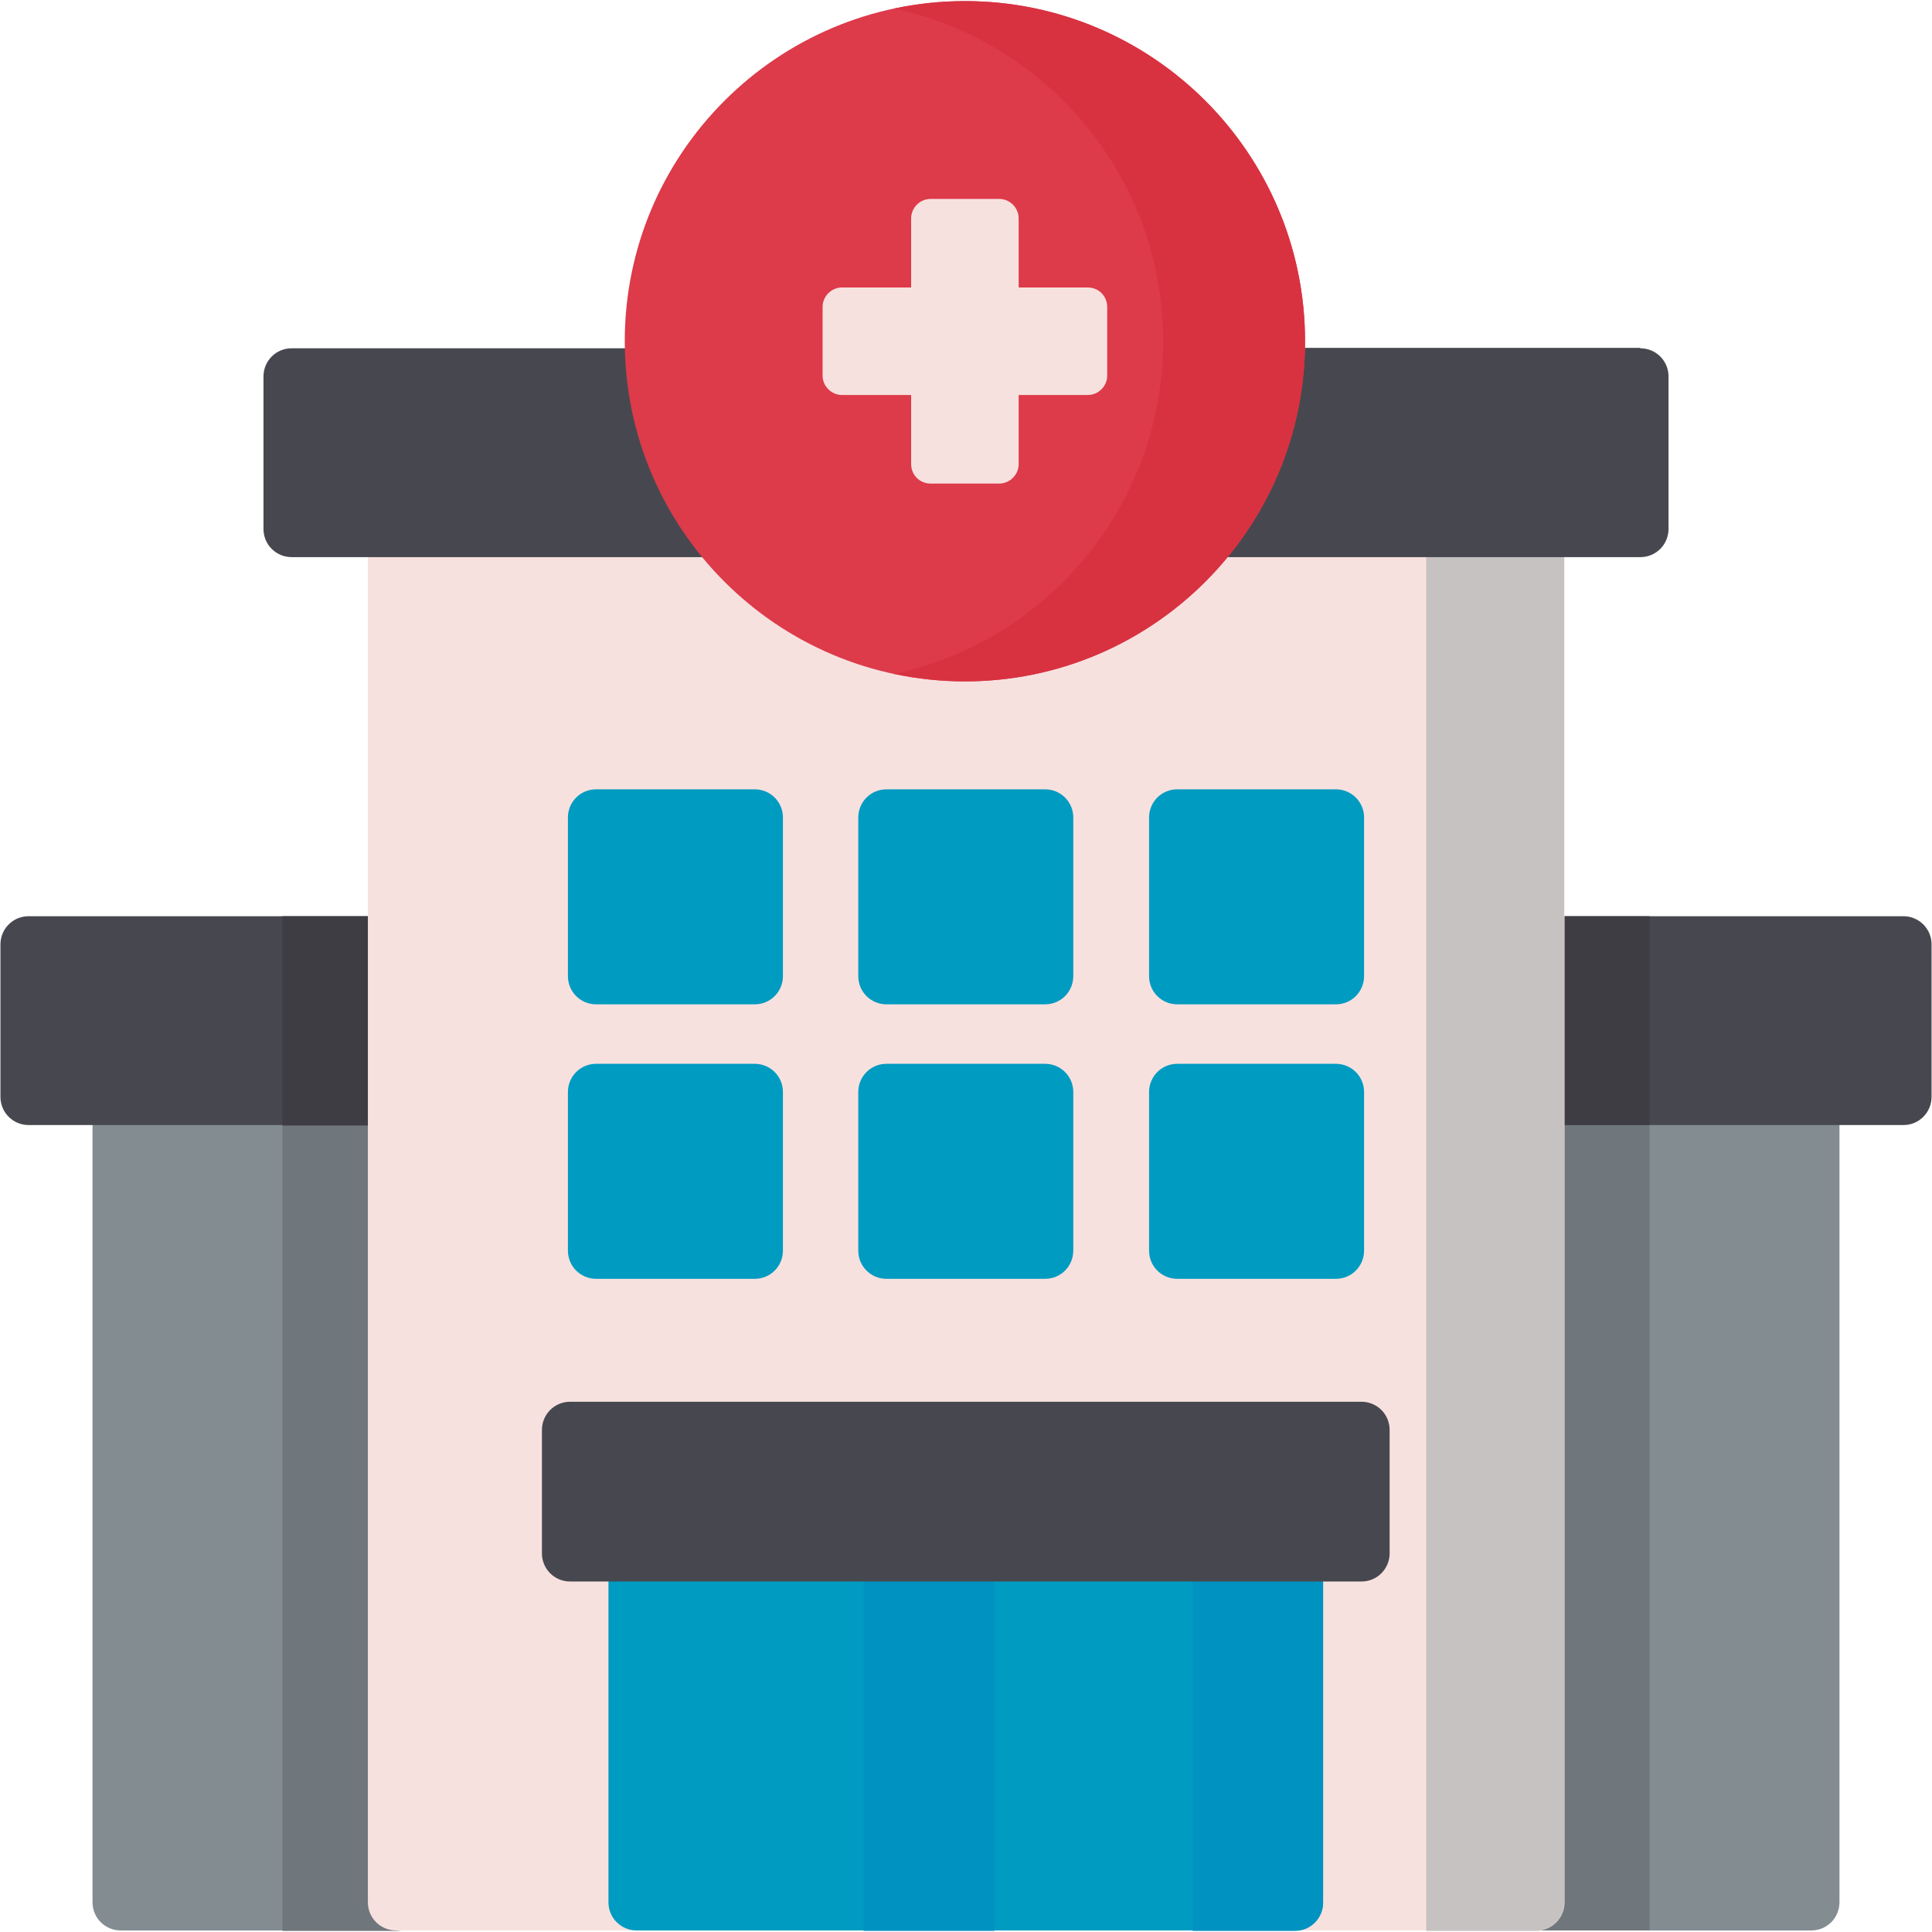 <?xml version="1.0" encoding="UTF-8"?>
<!DOCTYPE svg PUBLIC "-//W3C//DTD SVG 1.1//EN" "http://www.w3.org/Graphics/SVG/1.1/DTD/svg11.dtd">
<!-- Creator: CorelDRAW -->
<svg xmlns="http://www.w3.org/2000/svg" xml:space="preserve" width="56" height="56" version="1.1" shape-rendering="geometricPrecision" text-rendering="geometricPrecision" image-rendering="optimizeQuality" fill-rule="evenodd" clip-rule="evenodd"
viewBox="0 0 43.85 43.8"
 xmlns:xlink="http://www.w3.org/1999/xlink"
 xmlns:xodm="http://www.corel.com/coreldraw/odm/2003">
 <g id="Layer_x0020_1">
  <g id="_002-hospital.eps">
   <path fill="#838C91" fill-rule="nonzero" d="M41.11 24.23l-6.25 0c-0.36,0 -0.64,0.29 -0.64,0.64l0 18.28c0,0.36 0.29,0.64 0.64,0.64l6.25 0c0.36,0 0.64,-0.29 0.64,-0.64l0 -18.28c0,-0.36 -0.29,-0.64 -0.64,-0.64z"/>
   <path fill="#6F777C" fill-rule="nonzero" d="M37.44 24.23l-2.58 0c-0.36,0 -0.64,0.29 -0.64,0.64l0 18.28c0,0.36 0.29,0.64 0.64,0.64l2.58 0 0 -19.57z"/>
   <path fill="#47484F" fill-rule="nonzero" d="M43.2 20.77l-8.34 0c-0.36,0 -0.64,0.29 -0.64,0.64l0 3.46c0,0.36 0.29,0.64 0.64,0.64l8.34 0c0.36,0 0.64,-0.29 0.64,-0.64l0 -3.46c0,-0.36 -0.29,-0.64 -0.64,-0.64z"/>
   <path fill="#3E3D44" fill-rule="nonzero" d="M37.44 20.77l-2.58 0c-0.36,0 -0.64,0.29 -0.64,0.64l0 3.46c0,0.36 0.29,0.64 0.64,0.64l2.58 0 0 -4.75z"/>
   <path fill="#838C91" fill-rule="nonzero" d="M8.99 24.23l-6.25 0c-0.36,0 -0.64,0.29 -0.64,0.64l0 18.28c0,0.36 0.29,0.64 0.64,0.64l6.25 0c0.36,0 0.64,-0.29 0.64,-0.64l0 -18.28c0,-0.36 -0.29,-0.64 -0.64,-0.64z"/>
   <path fill="#6F777C" fill-rule="nonzero" d="M8.99 24.23l-2.58 0 0 19.57 2.58 0c0.36,0 0.64,-0.29 0.64,-0.64l0 -18.28c0,-0.36 -0.29,-0.64 -0.64,-0.64z"/>
   <path fill="#47484F" fill-rule="nonzero" d="M8.99 20.77l-8.34 0c-0.36,0 -0.64,0.29 -0.64,0.64l0 3.46c0,0.36 0.29,0.64 0.64,0.64l8.34 0c0.36,0 0.64,-0.29 0.64,-0.64l0 -3.46c0,-0.36 -0.29,-0.64 -0.64,-0.64z"/>
   <path fill="#3E3D44" fill-rule="nonzero" d="M8.99 20.77l-2.58 0 0 4.75 2.58 0c0.36,0 0.64,-0.29 0.64,-0.64l0 -3.46c0,-0.36 -0.29,-0.64 -0.64,-0.64z"/>
   <path fill="#F7E1DF" fill-rule="nonzero" d="M34.86 11.33l-7.31 0c-0.2,0 -0.39,0.09 -0.51,0.26 -1.23,1.63 -3.1,2.56 -5.14,2.56 -2.04,0 -3.91,-0.93 -5.14,-2.56 -0.12,-0.16 -0.31,-0.26 -0.51,-0.26l-7.26 0c-0.36,0 -0.64,0.29 -0.64,0.64l0 31.18c0,0.36 0.29,0.64 0.64,0.64l25.88 0c0.36,0 0.64,-0.29 0.64,-0.64l0 -31.18c0,-0.36 -0.29,-0.64 -0.64,-0.64z"/>
   <path fill="#C7C2C2" fill-rule="nonzero" d="M34.86 11.33l-2.49 0 0 32.47 2.49 0c0.36,0 0.64,-0.29 0.64,-0.64l0 -31.18c0,-0.36 -0.29,-0.64 -0.64,-0.64z"/>
   <path fill="#47484F" fill-rule="nonzero" d="M15.51 8.45c-0.04,-0.33 -0.31,-0.57 -0.64,-0.57l-8.25 0c-0.36,0 -0.64,0.29 -0.64,0.64l0 3.46c0,0.36 0.29,0.64 0.64,0.64l9.63 0c0.24,0 0.47,-0.14 0.58,-0.36 0.11,-0.22 0.08,-0.48 -0.06,-0.68 -0.69,-0.92 -1.12,-2 -1.25,-3.14z"/>
   <path fill="#47484F" fill-rule="nonzero" d="M37.23 7.87l-8.3 0c-0.33,0 -0.6,0.25 -0.64,0.57 -0.13,1.14 -0.56,2.23 -1.25,3.14 -0.15,0.2 -0.17,0.46 -0.06,0.68 0.11,0.22 0.33,0.36 0.58,0.36l9.67 0c0.36,0 0.64,-0.29 0.64,-0.64l0 -3.46c0,-0.36 -0.29,-0.64 -0.64,-0.64z"/>
   <path fill="#009BC1" fill-rule="nonzero" d="M17.13 24.12l-3.6 0c-0.36,0 -0.64,0.29 -0.64,0.64l0 3.6c0,0.36 0.29,0.64 0.64,0.64l3.6 0c0.36,0 0.64,-0.29 0.64,-0.64l0 -3.6c0,-0.36 -0.29,-0.64 -0.64,-0.64z"/>
   <path fill="#009BC1" fill-rule="nonzero" d="M23.72 24.12l-3.6 0c-0.36,0 -0.64,0.29 -0.64,0.64l0 3.6c0,0.36 0.29,0.64 0.64,0.64l3.6 0c0.36,0 0.64,-0.29 0.64,-0.64l0 -3.6c0,-0.36 -0.29,-0.64 -0.64,-0.64z"/>
   <path fill="#009BC1" fill-rule="nonzero" d="M30.32 24.12l-3.6 0c-0.36,0 -0.64,0.29 -0.64,0.64l0 3.6c0,0.36 0.29,0.64 0.64,0.64l3.6 0c0.36,0 0.64,-0.29 0.64,-0.64l0 -3.6c0,-0.36 -0.29,-0.64 -0.64,-0.64z"/>
   <path fill="#009BC1" fill-rule="nonzero" d="M17.13 17.89l-3.6 0c-0.36,0 -0.64,0.29 -0.64,0.64l0 3.6c0,0.36 0.29,0.64 0.64,0.64l3.6 0c0.36,0 0.64,-0.29 0.64,-0.64l0 -3.6c0,-0.36 -0.29,-0.64 -0.64,-0.64z"/>
   <path fill="#009BC1" fill-rule="nonzero" d="M23.72 17.89l-3.6 0c-0.36,0 -0.64,0.29 -0.64,0.64l0 3.6c0,0.36 0.29,0.64 0.64,0.64l3.6 0c0.36,0 0.64,-0.29 0.64,-0.64l0 -3.6c0,-0.36 -0.29,-0.64 -0.64,-0.64z"/>
   <path fill="#009BC1" fill-rule="nonzero" d="M30.32 17.89l-3.6 0c-0.36,0 -0.64,0.29 -0.64,0.64l0 3.6c0,0.36 0.29,0.64 0.64,0.64l3.6 0c0.36,0 0.64,-0.29 0.64,-0.64l0 -3.6c0,-0.36 -0.29,-0.64 -0.64,-0.64z"/>
   <path fill="#009BC1" fill-rule="nonzero" d="M29.39 34.59l-7.47 0c-0.36,0 -0.64,0.29 -0.64,0.64l0 7.92c0,0.36 0.29,0.64 0.64,0.64l7.47 0c0.36,0 0.64,-0.29 0.64,-0.64l0 -7.92c0,-0.36 -0.29,-0.64 -0.64,-0.64z"/>
   <path fill="#0092C0" fill-rule="nonzero" d="M29.39 34.59l-2.32 0 0 9.21 2.32 0c0.36,0 0.64,-0.29 0.64,-0.64l0 -7.92c0,-0.36 -0.29,-0.64 -0.64,-0.64z"/>
   <path fill="#009BC1" fill-rule="nonzero" d="M21.92 34.59l-7.47 0c-0.36,0 -0.64,0.29 -0.64,0.64l0 7.92c0,0.36 0.29,0.64 0.64,0.64l7.47 0c0.36,0 0.64,-0.29 0.64,-0.64l0 -7.92c0,-0.36 -0.29,-0.64 -0.64,-0.64z"/>
   <polygon fill="#0092C0" fill-rule="nonzero" points="19.6,34.59 22.57,34.59 22.57,43.8 19.6,43.8 "/>
   <path fill="#DD3A4A" fill-rule="nonzero" d="M21.9 0c-4.26,0 -7.72,3.46 -7.72,7.72 0,4.26 3.46,7.72 7.72,7.72 4.26,0 7.72,-3.46 7.72,-7.72 0,-4.26 -3.46,-7.72 -7.72,-7.72z"/>
   <path fill="#D83241" fill-rule="nonzero" d="M21.9 0c-0.55,0 -1.09,0.06 -1.61,0.17 3.49,0.74 6.11,3.85 6.11,7.55 0,3.7 -2.62,6.81 -6.11,7.55 0.52,0.11 1.06,0.17 1.61,0.17 4.26,0 7.72,-3.46 7.72,-7.72 0,-4.26 -3.46,-7.72 -7.72,-7.72z"/>
   <path fill="#F7E1DF" fill-rule="nonzero" d="M24.69 6.5l-1.57 0 0 -1.57c0,-0.24 -0.2,-0.44 -0.44,-0.44l-1.56 0c-0.24,0 -0.44,0.2 -0.44,0.44l0 1.57 -1.57 0c-0.24,0 -0.44,0.2 -0.44,0.44l0 1.56c0,0.24 0.2,0.44 0.44,0.44l1.57 0 0 1.57c0,0.24 0.19,0.44 0.44,0.44l1.56 0c0.24,0 0.44,-0.2 0.44,-0.44l0 -1.57 1.57 0c0.24,0 0.44,-0.2 0.44,-0.44l0 -1.56c0,-0.24 -0.19,-0.44 -0.44,-0.44z"/>
   <path fill="#47484F" fill-rule="nonzero" d="M30.9 31.79l-17.96 0c-0.36,0 -0.64,0.29 -0.64,0.64l0 2.8c0,0.36 0.29,0.64 0.64,0.64l17.96 0c0.36,0 0.64,-0.29 0.64,-0.64l0 -2.8c0,-0.36 -0.29,-0.64 -0.64,-0.64z"/>
  </g>
 </g>
</svg>

